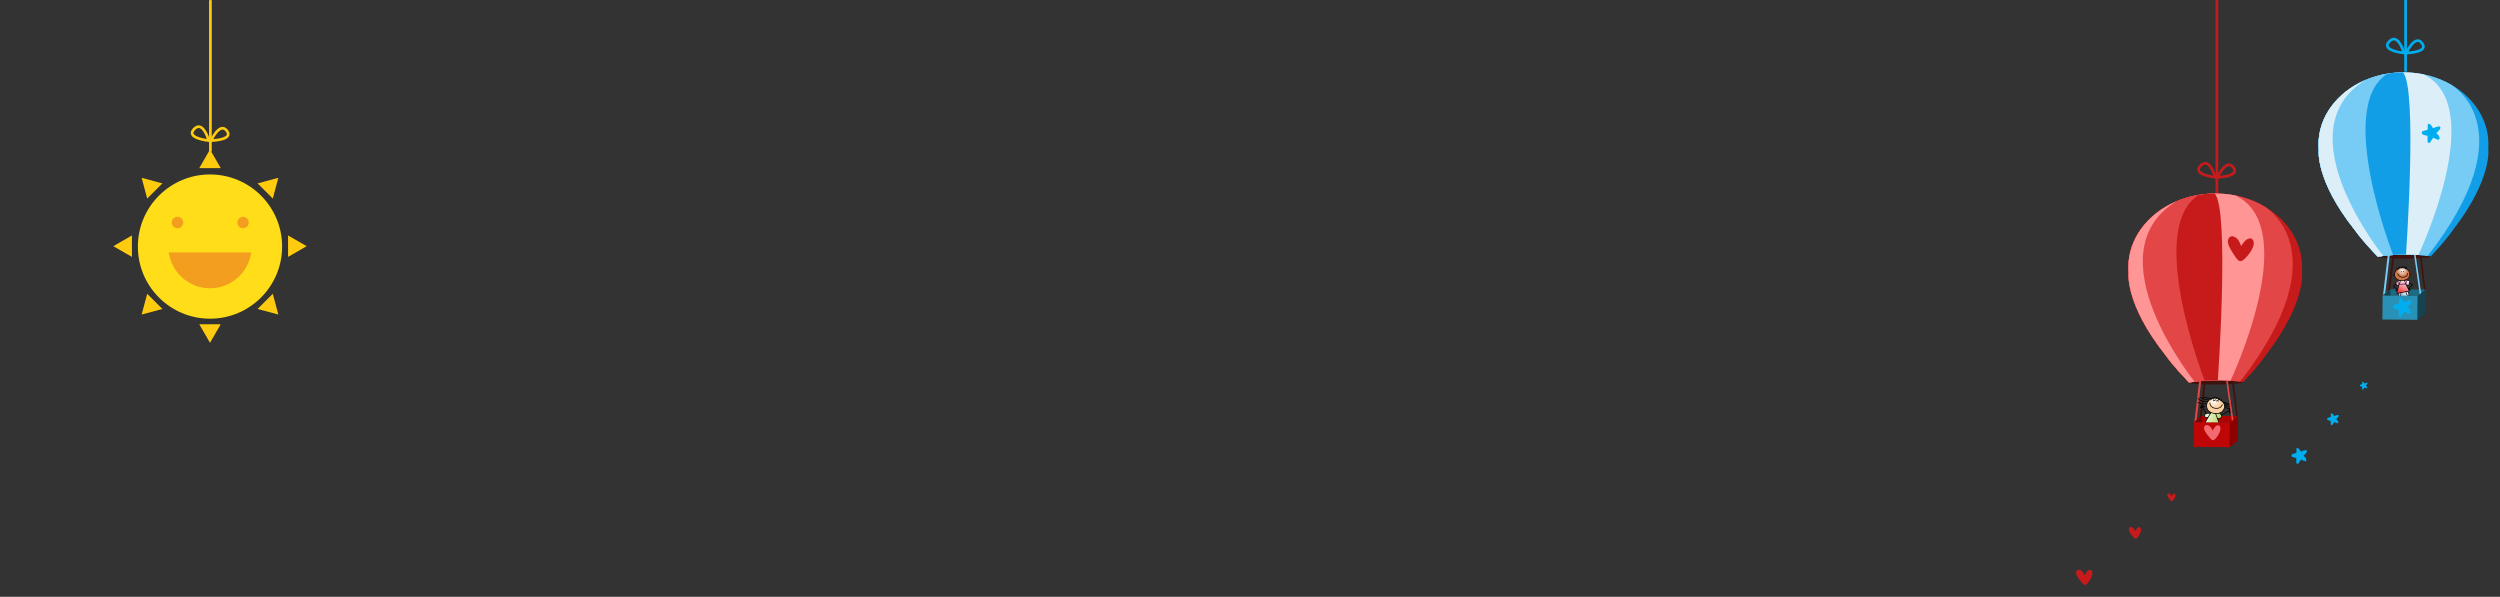 <?xml version="1.0" encoding="UTF-8" standalone="no"?>
<!DOCTYPE svg PUBLIC "-//W3C//DTD SVG 1.1//EN" "http://www.w3.org/Graphics/SVG/1.1/DTD/svg11.dtd">
<svg width="100%" height="100%" viewBox="0 0 1550 370" version="1.1" xmlns="http://www.w3.org/2000/svg" xmlns:xlink="http://www.w3.org/1999/xlink" xml:space="preserve" xmlns:serif="http://www.serif.com/" style="fill-rule:evenodd;clip-rule:evenodd;stroke-linecap:round;stroke-linejoin:round;stroke-miterlimit:10;">
    <rect x="0" y="0" width="1550" height="370" fill="#333333" stroke="none"/>
    <rect id="Artboard1" x="0" y="0" width="1550" height="370" style="fill:none;"/>
    <clipPath id="_clip1">
        <rect id="Artboard11" serif:id="Artboard1" x="0" y="0" width="1550" height="370"/>
    </clipPath>
    <g clip-path="url(#_clip1)">
        <g transform="matrix(1,0,0,1,70.266,-0.302)">
            <g transform="matrix(1,0,0,1,0,93.351)">
                <clipPath id="_clip2">
                    <path d="M104.643,59.824C104.643,84.519 84.625,104.538 59.93,104.538C35.236,104.538 15.216,84.519 15.216,59.824C15.216,35.13 35.236,15.111 59.93,15.111C84.625,15.111 104.643,35.13 104.643,59.824Z"/>
                </clipPath>
                <g clip-path="url(#_clip2)">
                    <rect x="10.216" y="10.111" width="99.427" height="99.427" style="fill:rgb(255,221,24);"/>
                </g>
            </g>
            <g transform="matrix(1,0,0,1,0,63.495)">
                <clipPath id="_clip3">
                    <path d="M43.335,74.752C43.335,76.711 41.747,78.299 39.789,78.299C37.83,78.299 36.242,76.711 36.242,74.752C36.242,72.794 37.83,71.206 39.789,71.206C41.747,71.206 43.335,72.794 43.335,74.752Z"/>
                </clipPath>
                <g clip-path="url(#_clip3)">
                    <rect x="31.242" y="66.206" width="17.093" height="17.093" style="fill:rgb(243,158,30);"/>
                </g>
            </g>
            <g transform="matrix(1,0,0,1,0,63.495)">
                <clipPath id="_clip4">
                    <path d="M83.96,74.752C83.96,76.711 82.371,78.299 80.413,78.299C78.455,78.299 76.867,76.711 76.867,74.752C76.867,72.794 78.455,71.206 80.413,71.206C82.371,71.206 83.96,72.794 83.96,74.752Z"/>
                </clipPath>
                <g clip-path="url(#_clip4)">
                    <rect x="71.867" y="66.206" width="17.093" height="17.093" style="fill:rgb(243,158,30);"/>
                </g>
            </g>
            <g transform="matrix(1,0,0,1,0,122.808)">
                <clipPath id="_clip5">
                    <path d="M34.365,33.978C36.126,46.539 46.884,56.214 59.93,56.214C72.976,56.214 83.735,46.539 85.496,33.978L34.365,33.978Z"/>
                </clipPath>
                <g clip-path="url(#_clip5)">
                    <rect x="29.365" y="28.978" width="61.13" height="32.236" style="fill:rgb(243,158,30);"/>
                </g>
            </g>
            <g transform="matrix(1,0,0,1,0,-15.47)">
                <clipPath id="_clip6">
                    <path d="M53.274,120L59.93,108.47L66.587,120L53.274,120Z"/>
                </clipPath>
                <g clip-path="url(#_clip6)">
                    <rect x="48.274" y="103.47" width="23.313" height="21.53" style="fill:rgb(255,203,14);"/>
                </g>
            </g>
            <g transform="matrix(1,0,0,1,0,201.191)">
                <clipPath id="_clip7">
                    <path d="M53.274,0.14L59.93,11.669L66.587,0.14L53.274,0.14Z"/>
                </clipPath>
                <g clip-path="url(#_clip7)">
                    <rect x="48.274" y="-4.86" width="23.313" height="21.53" style="fill:rgb(255,203,14);"/>
                </g>
            </g>
            <g transform="matrix(1,0,0,1,0,20.965)">
                <clipPath id="_clip8">
                    <path d="M89.447,93.034L102.307,89.588L98.861,102.447L89.447,93.034Z"/>
                </clipPath>
                <g clip-path="url(#_clip8)">
                    <rect x="84.447" y="84.588" width="22.859" height="22.859" style="fill:rgb(255,203,14);"/>
                </g>
            </g>
            <g transform="matrix(1,0,0,1,0,164.754)">
                <clipPath id="_clip9">
                    <path d="M20.999,17.693L17.553,30.553L30.412,27.107L20.999,17.693Z"/>
                </clipPath>
                <g clip-path="url(#_clip9)">
                    <rect x="12.553" y="12.693" width="22.859" height="22.859" style="fill:rgb(255,203,14);"/>
                </g>
            </g>
            <g transform="matrix(1,0,0,1,0,92.86)">
                <clipPath id="_clip10">
                    <path d="M108.331,53.413L119.86,60.07L108.331,66.726L108.331,53.413Z"/>
                </clipPath>
                <g clip-path="url(#_clip10)">
                    <rect x="103.331" y="48.413" width="21.53" height="23.313" style="fill:rgb(255,203,14);"/>
                </g>
            </g>
            <g transform="matrix(1,0,0,1,0,92.86)">
                <clipPath id="_clip11">
                    <path d="M11.53,53.413L0,60.07L11.53,66.726L11.53,53.413Z"/>
                </clipPath>
                <g clip-path="url(#_clip11)">
                    <rect x="-5" y="48.413" width="21.53" height="23.313" style="fill:rgb(255,203,14);"/>
                </g>
            </g>
            <g transform="matrix(1,0,0,1,0,164.754)">
                <clipPath id="_clip12">
                    <path d="M98.861,17.693L102.307,30.553L89.448,27.107L98.861,17.693Z"/>
                </clipPath>
                <g clip-path="url(#_clip12)">
                    <rect x="84.448" y="12.693" width="22.859" height="22.859" style="fill:rgb(255,203,14);"/>
                </g>
            </g>
            <g transform="matrix(1,0,0,1,0,20.965)">
                <clipPath id="_clip13">
                    <path d="M30.413,93.034L17.553,89.588L20.999,102.447L30.413,93.034Z"/>
                </clipPath>
                <g clip-path="url(#_clip13)">
                    <rect x="12.553" y="84.588" width="22.859" height="22.859" style="fill:rgb(255,203,14);"/>
                </g>
            </g>
            <g transform="matrix(1,0,0,1,0,-118.396)">
                <clipPath id="_clip14">
                    <path d="M61.02,212.453L61.02,118.942C61.02,118.808 60.648,118.698 60.19,118.698C59.73,118.698 59.358,118.808 59.358,118.942L59.358,212.453C59.358,212.589 59.73,212.698 60.19,212.698C60.648,212.698 61.02,212.589 61.02,212.453Z"/>
                </clipPath>
                <g clip-path="url(#_clip14)">
                    <rect x="54.358" y="113.698" width="11.662" height="104" style="fill:rgb(255,203,14);"/>
                </g>
            </g>
            <g transform="matrix(1,0,0,1,0,-45.726)">
                <clipPath id="_clip15">
                    <path d="M60.602,133.18L61.358,133.524C61.358,133.524 61.406,133.418 61.506,133.216C61.85,132.512 62.786,130.716 63.986,129.142C64.586,128.356 65.252,127.628 65.912,127.124C66.576,126.614 67.206,126.352 67.738,126.356C68.328,126.366 68.956,126.622 69.736,127.65C70.238,128.326 70.388,128.828 70.386,129.172C70.382,129.454 70.302,129.674 70.106,129.932C69.77,130.376 69.008,130.84 68.034,131.186C66.576,131.714 64.692,132.016 63.194,132.172C62.444,132.25 61.788,132.296 61.322,132.32C60.856,132.344 60.588,132.348 60.588,132.348L60.602,133.18L61.358,133.524L60.602,133.18L60.616,134.01C60.642,134.008 63.326,133.966 66.07,133.426C67.446,133.154 68.836,132.764 69.964,132.138C70.526,131.824 71.03,131.446 71.416,130.954C71.802,130.468 72.052,129.846 72.048,129.172C72.046,128.346 71.704,127.514 71.07,126.66C70.124,125.362 68.944,124.686 67.738,124.694C66.526,124.702 65.47,125.308 64.55,126.09C63.17,127.274 62.024,128.944 61.188,130.33C60.358,131.714 59.854,132.814 59.846,132.834L59.298,134.032L60.616,134.01L60.602,133.18Z"/>
                </clipPath>
                <g clip-path="url(#_clip15)">
                    <rect x="54.298" y="119.694" width="22.75" height="19.338" style="fill:rgb(255,203,14);"/>
                </g>
            </g>
            <g transform="matrix(1,0,0,1,0,-46.602)">
                <clipPath id="_clip16">
                    <path d="M59.156,134.056L59.958,133.836C59.948,133.806 59.35,131.616 58.232,129.372C57.67,128.25 56.982,127.112 56.126,126.208C55.278,125.314 54.206,124.606 52.91,124.602C51.638,124.602 50.374,125.304 49.172,126.694C48.414,127.564 48,128.448 48,129.34C47.996,130 48.24,130.61 48.606,131.1C49.252,131.964 50.23,132.552 51.316,133.036C54.57,134.458 59.034,134.872 59.076,134.882L60.278,135L59.958,133.836L59.156,134.056L59.238,133.228C59.236,133.228 59.088,133.214 58.814,133.18C57.856,133.062 55.418,132.708 53.29,132.008C52.226,131.66 51.244,131.22 50.59,130.734C49.924,130.234 49.66,129.784 49.662,129.34C49.66,128.988 49.828,128.476 50.428,127.784C51.464,126.596 52.282,126.264 52.91,126.264C53.554,126.258 54.234,126.63 54.92,127.352C55.944,128.422 56.838,130.174 57.434,131.642C57.734,132.376 57.966,133.04 58.122,133.518C58.2,133.756 58.26,133.948 58.298,134.08L58.354,134.276L59.156,134.056L59.238,133.228L59.156,134.056Z"/>
                </clipPath>
                <g clip-path="url(#_clip16)">
                    <rect x="43" y="119.602" width="22.278" height="20.398" style="fill:rgb(255,203,14);"/>
                </g>
            </g>
        </g>
        <g transform="matrix(1,0,0,1,11.188,-6.551)">
            <g transform="matrix(1,0,0,1,1252.09,-315.705)">
                <clipPath id="_clip17">
                    <path d="M229.02,366.575L229.02,319.82C229.02,319.753 228.648,319.698 228.19,319.698C227.73,319.698 227.358,319.753 227.358,319.82L227.358,366.575C227.358,366.643 227.73,366.698 228.19,366.698C228.648,366.698 229.02,366.643 229.02,366.575Z"/>
                </clipPath>
                <g clip-path="url(#_clip17)">
                    <rect x="222.358" y="314.698" width="11.662" height="57" style="fill:rgb(0,174,239);"/>
                </g>
            </g>
            <g transform="matrix(1,0,0,1,1252.09,-299.527)">
                <clipPath id="_clip18">
                    <path d="M228.602,338.926L229.358,339.27C229.358,339.27 229.406,339.164 229.506,338.962C229.85,338.258 230.786,336.462 231.986,334.888C232.586,334.102 233.252,333.374 233.912,332.87C234.576,332.36 235.206,332.098 235.738,332.102C236.328,332.112 236.956,332.368 237.736,333.396C238.238,334.072 238.388,334.574 238.386,334.918C238.382,335.2 238.302,335.42 238.106,335.678C237.77,336.122 237.008,336.586 236.034,336.932C234.576,337.46 232.692,337.762 231.194,337.918C230.444,337.996 229.788,338.042 229.322,338.066C228.856,338.09 228.588,338.094 228.588,338.094L228.602,338.926L229.358,339.27L228.602,338.926L228.616,339.756C228.642,339.754 231.326,339.712 234.07,339.172C235.446,338.9 236.836,338.51 237.964,337.884C238.526,337.57 239.03,337.192 239.416,336.7C239.802,336.214 240.052,335.592 240.048,334.918C240.046,334.092 239.704,333.26 239.07,332.406C238.124,331.108 236.944,330.432 235.738,330.44C234.526,330.448 233.47,331.054 232.55,331.836C231.17,333.02 230.024,334.69 229.188,336.076C228.358,337.46 227.854,338.56 227.846,338.58L227.298,339.778L228.616,339.756L228.602,338.926Z"/>
                </clipPath>
                <g clip-path="url(#_clip18)">
                    <rect x="222.298" y="325.44" width="22.75" height="19.338" style="fill:rgb(0,174,239);"/>
                </g>
            </g>
            <g transform="matrix(1,0,0,1,1252.09,-300.403)">
                <clipPath id="_clip19">
                    <path d="M227.156,339.802L227.958,339.582C227.948,339.552 227.35,337.362 226.232,335.118C225.67,333.996 224.982,332.858 224.126,331.954C223.278,331.06 222.206,330.352 220.91,330.348C219.638,330.348 218.374,331.05 217.172,332.44C216.414,333.31 216,334.194 216,335.086C215.996,335.746 216.24,336.356 216.606,336.846C217.252,337.71 218.23,338.298 219.316,338.782C222.57,340.204 227.034,340.618 227.076,340.628L228.278,340.746L227.958,339.582L227.156,339.802L227.238,338.974C227.236,338.974 227.088,338.96 226.814,338.926C225.856,338.808 223.418,338.454 221.29,337.754C220.226,337.406 219.244,336.966 218.59,336.48C217.924,335.98 217.66,335.53 217.662,335.086C217.66,334.734 217.828,334.222 218.428,333.53C219.464,332.342 220.282,332.01 220.91,332.01C221.554,332.004 222.234,332.376 222.92,333.098C223.944,334.168 224.838,335.92 225.434,337.388C225.734,338.122 225.966,338.786 226.122,339.264C226.2,339.502 226.26,339.694 226.298,339.826L226.354,340.022L227.156,339.802L227.238,338.974L227.156,339.802Z"/>
                </clipPath>
                <g clip-path="url(#_clip19)">
                    <rect x="211" y="325.348" width="22.278" height="20.398" style="fill:rgb(0,174,239);"/>
                </g>
            </g>
            <g transform="matrix(1,0,0,1,1252.09,-241.705)">
                <clipPath id="_clip20">
                    <path d="M112.02,369.367L112.02,243.028C112.02,242.846 111.648,242.698 111.19,242.698C110.73,242.698 110.358,242.846 110.358,243.028L110.358,369.367C110.358,369.55 110.73,369.698 111.19,369.698C111.648,369.698 112.02,369.55 112.02,369.367Z"/>
                </clipPath>
                <g clip-path="url(#_clip20)">
                    <rect x="105.358" y="237.698" width="11.662" height="137" style="fill:rgb(199,27,27);"/>
                </g>
            </g>
            <g transform="matrix(1,0,0,1,1252.09,-145.527)">
                <clipPath id="_clip21">
                    <path d="M111.602,261.926L112.358,262.27C112.358,262.27 112.406,262.164 112.506,261.962C112.85,261.258 113.786,259.462 114.986,257.888C115.586,257.102 116.252,256.374 116.912,255.87C117.576,255.36 118.206,255.098 118.738,255.102C119.328,255.112 119.956,255.368 120.736,256.396C121.238,257.072 121.388,257.574 121.386,257.918C121.382,258.2 121.302,258.42 121.106,258.678C120.77,259.122 120.008,259.586 119.034,259.932C117.576,260.46 115.692,260.762 114.194,260.918C113.444,260.996 112.788,261.042 112.322,261.066C111.856,261.09 111.588,261.094 111.588,261.094L111.602,261.926L112.358,262.27L111.602,261.926L111.616,262.756C111.642,262.754 114.326,262.712 117.07,262.172C118.446,261.9 119.836,261.51 120.964,260.884C121.526,260.57 122.03,260.192 122.416,259.7C122.802,259.214 123.052,258.592 123.048,257.918C123.046,257.092 122.704,256.26 122.07,255.406C121.124,254.108 119.944,253.432 118.738,253.44C117.526,253.448 116.47,254.054 115.55,254.836C114.17,256.02 113.024,257.69 112.188,259.076C111.358,260.46 110.854,261.56 110.846,261.58L110.298,262.778L111.616,262.756L111.602,261.926Z"/>
                </clipPath>
                <g clip-path="url(#_clip21)">
                    <rect x="105.298" y="248.44" width="22.75" height="19.338" style="fill:rgb(199,27,27);"/>
                </g>
            </g>
            <g transform="matrix(1,0,0,1,1252.09,-146.403)">
                <clipPath id="_clip22">
                    <path d="M110.156,262.802L110.958,262.582C110.948,262.552 110.35,260.362 109.232,258.118C108.67,256.996 107.982,255.858 107.126,254.954C106.278,254.06 105.206,253.352 103.91,253.348C102.638,253.348 101.374,254.05 100.172,255.44C99.414,256.31 99,257.194 99,258.086C98.996,258.746 99.24,259.356 99.606,259.846C100.252,260.71 101.23,261.298 102.316,261.782C105.57,263.204 110.034,263.618 110.076,263.628L111.278,263.746L110.958,262.582L110.156,262.802L110.238,261.974C110.236,261.974 110.088,261.96 109.814,261.926C108.856,261.808 106.418,261.454 104.29,260.754C103.226,260.406 102.244,259.966 101.59,259.48C100.924,258.98 100.66,258.53 100.662,258.086C100.66,257.734 100.828,257.222 101.428,256.53C102.464,255.342 103.282,255.01 103.91,255.01C104.554,255.004 105.234,255.376 105.92,256.098C106.944,257.168 107.838,258.92 108.434,260.388C108.734,261.122 108.966,261.786 109.122,262.264C109.2,262.502 109.26,262.694 109.298,262.826L109.354,263.022L110.156,262.802L110.238,261.974L110.156,262.802Z"/>
                </clipPath>
                <g clip-path="url(#_clip22)">
                    <rect x="94" y="248.348" width="22.278" height="20.398" style="fill:rgb(199,27,27);"/>
                </g>
            </g>
            <g transform="matrix(0.995,-0.105,-0.105,-0.995,1265.17,382.797)">
                <clipPath id="_clip23">
                    <path d="M121.959,104.545L121.263,132.987L122.503,133.039L122.798,105.187L121.959,104.545Z"/>
                </clipPath>
                <g clip-path="url(#_clip23)">
                    <rect x="116.262" y="99.545" width="11.535" height="38.494" style="fill:rgb(62,19,15);"/>
                </g>
            </g>
            <g transform="matrix(0.995,-0.105,-0.105,-0.995,1265.09,380.776)">
                <clipPath id="_clip24">
                    <path d="M100.087,104.572L98.875,104.847L105.342,133.446L106.554,133.172L100.087,104.572Z"/>
                </clipPath>
                <g clip-path="url(#_clip24)">
                    <rect x="93.875" y="99.572" width="17.679" height="38.874" style="fill:rgb(62,19,15);"/>
                </g>
            </g>
            <g transform="matrix(0.995,-0.105,-0.105,-0.995,1266.08,381.552)">
                <clipPath id="_clip25">
                    <path d="M127.348,125.341C127.274,124.582 119.723,124.703 110.483,125.61C101.243,126.517 93.812,127.869 93.887,128.628L98.525,131.232C98.525,131.232 104.152,131.366 104.367,131.402C104.582,131.438 114.495,130.922 115.425,130.716C116.355,130.511 122.042,129.093 122.398,128.945C122.754,128.795 124.847,127.445 124.847,127.445L127.348,125.341L127.348,125.341Z"/>
                </clipPath>
                <g clip-path="url(#_clip25)">
                    <rect x="88.886" y="119.842" width="43.462" height="16.562" style="fill:rgb(62,19,15);"/>
                </g>
            </g>
            <g transform="matrix(0.995,-0.105,-0.105,-0.995,1272.03,381.325)">
                <clipPath id="_clip26">
                    <path d="M164.8,189.962L164.743,189.968C164.927,190.998 165.075,192.04 165.179,193.095C167.637,218.218 145.643,240.937 116.053,243.844C107.479,244.686 99.208,243.772 91.726,241.438C73.384,235.717 59.774,221.462 58.027,203.621C57.924,202.565 57.868,201.514 57.849,200.468L57.846,200.469C57.846,200.469 53.491,181.791 75.02,147.79C80.105,139.019 84.292,133.983 87.952,129.034C89.105,129.094 90.274,129.135 91.458,129.157C95.729,129.236 100.195,129.063 104.779,128.613C110.65,128.036 116.245,127.05 121.413,125.741C125.965,129.885 131.05,134.011 137.742,141.629C165.452,170.796 164.8,189.964 164.8,189.964L164.8,189.962Z"/>
                </clipPath>
                <g clip-path="url(#_clip26)">
                    <rect x="52.485" y="120.74" width="117.882" height="128.411" style="fill:rgb(199,27,27);"/>
                </g>
            </g>
            <g transform="matrix(0.995,-0.105,-0.105,-0.995,1272.01,381.037)">
                <clipPath id="_clip27">
                    <path d="M145.142,232.914C145.142,232.914 191.588,201.024 119.446,125.926L119.476,125.919C114.854,126.996 109.918,127.817 104.769,128.323C100.186,128.773 95.72,128.945 91.448,128.866C90.264,128.845 89.095,128.804 87.943,128.743C84.282,133.693 80.096,138.728 75.011,147.499C53.481,181.502 57.836,200.178 57.836,200.178L57.84,200.178C57.858,201.224 57.915,202.275 58.018,203.33C59.764,221.173 73.375,235.427 91.716,241.148C99.2,243.482 107.471,244.396 116.043,243.554C127.587,242.42 137.975,238.27 146.206,232.139L145.142,232.914Z"/>
                </clipPath>
                <g clip-path="url(#_clip27)">
                    <rect x="52.475" y="120.919" width="112.382" height="127.943" style="fill:rgb(227,70,70);"/>
                </g>
            </g>
            <g transform="matrix(0.995,-0.105,-0.105,-0.995,1271.93,380.161)">
                <clipPath id="_clip28">
                    <path d="M113.596,126.232C113.596,126.232 168.153,215.469 128.851,240.064C124.789,241.346 120.495,242.236 116.028,242.675C107.454,243.517 99.183,242.603 91.701,240.269C73.359,234.547 59.749,220.293 58.002,202.451C57.899,201.396 57.843,200.345 57.824,199.299L57.821,199.299C57.821,199.299 53.466,180.622 74.995,146.62C80.08,137.849 84.267,132.813 87.927,127.864C89.079,127.925 90.248,127.966 91.433,127.987C95.704,128.066 100.17,127.894 104.753,127.443C107.789,127.145 110.75,126.737 113.617,126.232L113.596,126.232Z"/>
                </clipPath>
                <g clip-path="url(#_clip28)">
                    <rect x="52.459" y="121.232" width="95.625" height="126.75" style="fill:rgb(255,149,149);"/>
                </g>
            </g>
            <g transform="matrix(0.995,-0.105,-0.105,-0.995,1271.78,378.865)">
                <clipPath id="_clip29">
                    <path d="M105.861,126.023C105.861,126.023 124.321,230.539 116.057,241.344L116.038,241.37C107.464,242.212 99.194,241.298 91.711,238.964C73.369,233.242 59.759,218.988 58.012,201.146C57.909,200.091 57.853,199.04 57.834,197.994L57.831,197.994C57.831,197.994 53.476,179.317 75.005,145.315C80.09,136.544 84.277,131.509 87.937,126.56C89.09,126.62 90.259,126.661 91.443,126.683C95.714,126.761 100.18,126.589 104.764,126.139C105.13,126.103 105.496,126.065 105.86,126.026L105.861,126.023Z"/>
                </clipPath>
                <g clip-path="url(#_clip29)">
                    <rect x="52.47" y="121.023" width="70.717" height="125.655" style="fill:rgb(199,27,27);"/>
                </g>
            </g>
            <g transform="matrix(0.995,-0.105,-0.105,-0.995,1271.71,378.246)">
                <clipPath id="_clip30">
                    <path d="M106.162,240.95C101.13,240.657 96.28,239.762 91.722,238.341C73.38,232.619 59.77,218.365 58.023,200.523C57.92,199.468 57.864,198.417 57.845,197.371L57.842,197.371C57.842,197.371 53.487,178.694 75.016,144.692C80.101,135.921 84.287,130.885 87.948,125.936C89.1,125.997 90.269,126.038 91.454,126.059C93.509,126.097 95.61,126.077 97.746,125.995C97.746,125.995 70.904,223.851 106.292,240.958L106.162,240.95Z"/>
                </clipPath>
                <g clip-path="url(#_clip30)">
                    <rect x="52.48" y="120.936" width="58.812" height="125.022" style="fill:rgb(227,70,70);"/>
                </g>
            </g>
            <g transform="matrix(0.995,-0.105,-0.105,-0.995,1271.46,377.514)">
                <clipPath id="_clip31">
                    <path d="M91.649,125.301C91.649,125.301 36.425,210.516 91.897,237.586C73.555,231.865 59.945,217.61 58.199,199.769C58.095,198.713 58.039,197.662 58.021,196.616L58.017,196.617C58.017,196.617 53.662,177.939 75.191,143.938C80.277,135.167 84.463,130.131 88.124,125.182C89.276,125.242 90.445,125.283 91.629,125.305L91.649,125.301Z"/>
                </clipPath>
                <g clip-path="url(#_clip31)">
                    <rect x="52.656" y="120.182" width="44.241" height="122.404" style="fill:rgb(255,149,149);"/>
                </g>
            </g>
            <g transform="matrix(0.995,-0.105,-0.105,-0.995,1264.74,380.451)">
                <clipPath id="_clip32">
                    <path d="M103.149,129.435L101.938,129.71L95.733,102.222L96.945,101.948L103.149,129.435Z"/>
                </clipPath>
                <g clip-path="url(#_clip32)">
                    <rect x="90.733" y="96.948" width="17.417" height="37.762" style="fill:rgb(231,70,70);"/>
                </g>
            </g>
            <g transform="matrix(0.995,-0.105,-0.105,-0.995,1262.83,382.878)">
                <clipPath id="_clip33">
                    <path d="M125.284,105.69L119.728,102.309L117.983,87.112L123.54,90.492L125.284,105.69Z"/>
                </clipPath>
                <g clip-path="url(#_clip33)">
                    <rect x="112.983" y="82.112" width="17.301" height="28.578" style="fill:rgb(141,0,0);"/>
                </g>
            </g>
            <g transform="matrix(0.995,-0.105,-0.105,-0.995,1263.58,381.685)">
                <clipPath id="_clip34">
                    <path d="M119.007,101.184L96.852,103.735L102.258,107.134L124.413,104.582L119.007,101.184Z"/>
                </clipPath>
                <g clip-path="url(#_clip34)">
                    <rect x="91.852" y="96.184" width="37.562" height="15.95" style="fill:rgb(175,2,2);"/>
                </g>
            </g>
            <g transform="matrix(0.995,-0.105,-0.105,-0.995,1357.46,278.488)">
                <path d="M0.244,3.696L0,0L5.62,2.007L5.815,0.318" style="fill:none;fill-rule:nonzero;stroke:black;stroke-width:0.45px;"/>
            </g>
            <g transform="matrix(0.995,-0.105,-0.105,-0.995,1361.85,279.09)">
                <path d="M0,3.983L0.171,0.164L5.742,2.343L5.742,0" style="fill:none;fill-rule:nonzero;stroke:black;stroke-width:0.45px;"/>
            </g>
            <g transform="matrix(1,0,0,1,1252.09,0.691)">
                <clipPath id="_clip35">
                    <path d="M108.067,274.856L107.215,272.361L106.779,274.523L103.774,274.445L104.468,270.533L110.671,271.111L110.898,274.435L108.067,274.856Z"/>
                </clipPath>
                <g clip-path="url(#_clip35)">
                    <g>
                        <g>
                            <g>
                                <clipPath id="_clip36">
                                    <path d="M108.067,274.856L107.215,272.361L106.779,274.523L103.774,274.445L104.468,270.533L110.671,271.111L110.898,274.435L108.067,274.856Z"/>
                                </clipPath>
                                <g clip-path="url(#_clip36)">
                                    <g>
                                        <clipPath id="_clip37">
                                            <rect x="103" y="270" width="8" height="5" clip-rule="nonzero"/>
                                        </clipPath>
                                        <g clip-path="url(#_clip37)">
                                            <g transform="matrix(0.995,-0.105,-0.105,-0.995,103.839,275.066)">
                                                <rect x="-0.828" y="-0.683" width="8.479" height="5.809" style="fill:url(#_Linear38);"/>
                                            </g>
                                            <g transform="matrix(0.995,-0.105,-0.105,-0.995,103.839,275.066)">
                                                <rect x="-0.828" y="-0.683" width="8.479" height="5.809" style="fill:url(#_Linear39);"/>
                                            </g>
                                        </g>
                                    </g>
                                </g>
                            </g>
                        </g>
                    </g>
                </g>
            </g>
            <g transform="matrix(0.995,-0.105,-0.105,-0.995,1355.95,275.989)">
                <path d="M4.227,0L3.641,2.57L2.981,0.465L0,0.857L1.1,4.676L7.208,3.452L7.086,0.122L4.227,0Z" style="fill:none;fill-rule:nonzero;stroke:black;stroke-width:0.45px;"/>
            </g>
            <g transform="matrix(1,0,0,1,1252.09,0.691)">
                <clipPath id="_clip40">
                    <path d="M103.841,262.697C103.246,264.248 103.848,264.915 105.648,264.698L102.401,270.504L113.508,271.453C113.55,271.36 113.545,271.382 113.563,271.275L111.56,265.308C113.173,265.387 114.056,264.983 114.208,264.094C114.26,263.445 113.73,262.688 112.619,261.824C110.668,262.132 108.983,261.923 107.565,261.198L107.097,262.355C106.031,261.81 104.946,261.924 103.841,262.697Z"/>
                </clipPath>
                <g clip-path="url(#_clip40)">
                    <g>
                        <g>
                            <g>
                                <clipPath id="_clip41">
                                    <path d="M103.841,262.697C103.246,264.248 103.848,264.915 105.648,264.698L102.401,270.504L113.508,271.453C113.55,271.36 113.545,271.382 113.563,271.275L111.56,265.308C113.173,265.387 114.056,264.983 114.208,264.094C114.26,263.445 113.73,262.688 112.619,261.824C110.668,262.132 108.983,261.923 107.565,261.198L107.097,262.355C106.031,261.81 104.946,261.924 103.841,262.697Z"/>
                                </clipPath>
                                <g clip-path="url(#_clip41)">
                                    <g>
                                        <clipPath id="_clip42">
                                            <rect x="102" y="261" width="13" height="11" clip-rule="nonzero"/>
                                        </clipPath>
                                        <g clip-path="url(#_clip42)">
                                            <g transform="matrix(0.995,-0.105,-0.105,-0.995,102.613,272.519)">
                                                <rect x="-0.556" y="-0.779" width="14.079" height="12.299" style="fill:url(#_Linear43);"/>
                                            </g>
                                            <g transform="matrix(0.995,-0.105,-0.105,-0.995,102.613,272.519)">
                                                <rect x="-0.556" y="-0.779" width="14.079" height="12.299" style="fill:url(#_Linear44);"/>
                                            </g>
                                        </g>
                                    </g>
                                </g>
                            </g>
                        </g>
                    </g>
                </g>
            </g>
            <g transform="matrix(0.995,-0.105,-0.105,-0.995,1354.71,273.289)">
                <path d="M2.248,9.718C1.493,8.238 2.023,7.512 3.836,7.54L0,2.105L10.946,0C10.998,0.088 10.991,0.067 11.02,0.171L9.651,6.316C11.248,6.067 12.168,6.378 12.412,7.246C12.532,7.886 12.084,8.694 11.068,9.669C9.096,9.567 7.443,9.951 6.108,10.82L5.522,9.718C4.519,10.372 3.427,10.372 2.248,9.718Z" style="fill:none;fill-rule:nonzero;stroke:black;stroke-width:0.45px;"/>
            </g>
            <g transform="matrix(0.995,-0.105,-0.105,-0.995,1264.63,381.055)">
                <clipPath id="_clip45">
                    <path d="M105.96,114.453C105.96,114.182 105.596,113.962 105.147,113.962C104.699,113.962 104.335,114.182 104.335,114.453C104.335,114.724 104.699,114.944 105.147,114.944C105.596,114.945 105.96,114.724 105.96,114.453Z"/>
                </clipPath>
                <g clip-path="url(#_clip45)">
                    <rect x="99.335" y="108.962" width="11.625" height="10.983" style="fill:rgb(253,209,161);"/>
                </g>
            </g>
            <g transform="matrix(0.105,0.995,-0.995,0.105,1357.64,255.379)">
                <ellipse cx="0.812" cy="0.491" rx="0.491" ry="0.812" style="fill:none;stroke:black;stroke-width:0.45px;"/>
            </g>
            <g transform="matrix(0.995,-0.105,-0.105,-0.995,1264.39,382.207)">
                <clipPath id="_clip46">
                    <path d="M116.499,111.671C116.499,111.394 116.28,111.169 116.01,111.169C115.74,111.169 115.521,111.394 115.522,111.671C115.521,111.948 115.74,112.172 116.01,112.172C116.28,112.173 116.499,111.948 116.499,111.671Z"/>
                </clipPath>
                <g clip-path="url(#_clip46)">
                    <rect x="110.522" y="106.169" width="10.977" height="11.004" style="fill:rgb(253,209,161);"/>
                </g>
            </g>
            <g transform="matrix(0.105,0.995,-0.995,0.105,1368.54,258.482)">
                <ellipse cx="0.489" cy="0.502" rx="0.502" ry="0.489" style="fill:none;stroke:black;stroke-width:0.45px;"/>
            </g>
            <g transform="matrix(1,0,0,1,1252.09,0.691)">
                <clipPath id="_clip47">
                    <path d="M115.355,255.604C115.85,256.542 116.026,257.59 115.882,258.749C114.93,261.453 112.815,262.603 109.538,262.197C105.935,261.54 104.405,259.526 104.947,256.157C106.037,253.578 107.82,252.381 110.294,252.567C112.245,252.983 113.932,253.995 115.355,255.604Z"/>
                </clipPath>
                <g clip-path="url(#_clip47)">
                    <g transform="matrix(0.999,2.35922e-15,0.01,-0.952,104.792,262.437)">
                        <clipPath id="_clip48">
                            <path d="M10.497,7.175C11.002,6.191 11.189,5.09 11.058,3.873C10.133,1.033 8.029,-0.174 4.746,0.252C1.134,0.942 -0.418,3.056 0.089,6.595C1.152,9.303 2.923,10.56 5.401,10.364C7.357,9.928 9.056,8.864 10.497,7.175Z"/>
                        </clipPath>
                        <g clip-path="url(#_clip48)">
                            <path d="M-0.786,-0.591L12.221,-0.591L12.104,10.96L-0.903,10.96L-0.786,-0.591Z" style="fill:url(#_Radial49);fill-rule:nonzero;"/>
                        </g>
                    </g>
                </g>
            </g>
            <g transform="matrix(0.995,-0.105,-0.105,-0.995,1357.48,263.73)">
                <path d="M10.679,6.353C11.074,5.369 11.139,4.308 10.875,3.17C9.645,0.58 7.422,-0.342 4.204,0.404C0.69,1.435 -0.621,3.597 0.271,6.891C1.624,9.342 3.522,10.346 5.964,9.902C7.86,9.285 9.432,8.102 10.679,6.353Z" style="fill:none;fill-rule:nonzero;stroke:black;stroke-width:0.45px;"/>
            </g>
            <g transform="matrix(0.863,-0.506,0.506,0.863,1365.59,262.471)">
                <path d="M-0.333,1.542L7.139,1.542" style="fill:none;fill-rule:nonzero;stroke:black;stroke-width:0.45px;"/>
            </g>
            <g transform="matrix(0.097,0.995,-0.995,0.097,1372.85,260.794)">
                <path d="M-1.354,1.714L2.073,1.714" style="fill:none;fill-rule:nonzero;stroke:black;stroke-width:0.45px;"/>
            </g>
            <g transform="matrix(0.995,-0.105,-0.105,-0.995,1371.32,262.583)">
                <path d="M1.453,0.71L0,1.593L0.657,0" style="fill:none;fill-rule:nonzero;stroke:black;stroke-width:0.45px;"/>
            </g>
            <g transform="matrix(-0.472,-0.882,0.882,-0.472,1353.4,262.636)">
                <path d="M-1.835,2.729L4.059,2.729" style="fill:none;fill-rule:nonzero;stroke:black;stroke-width:0.45px;"/>
            </g>
            <g transform="matrix(0.995,-0.105,-0.105,-0.995,1353.04,259.272)">
                <path d="M3.03,0.696L1.574,0L0,1.014" style="fill:none;fill-rule:nonzero;stroke:black;stroke-width:0.45px;"/>
            </g>
            <g transform="matrix(0.995,-0.105,-0.105,-0.995,1352.93,259.372)">
                <path d="M0,0L1.699,0.099L2.077,1.64" style="fill:none;fill-rule:nonzero;stroke:black;stroke-width:0.45px;"/>
            </g>
            <g transform="matrix(0.981,0.195,-0.195,0.981,1367.29,255.072)">
                <path d="M-0.117,0.771C1.669,1.065 3.405,1.065 5.091,0.771" style="fill:none;fill-rule:nonzero;stroke:black;stroke-width:0.45px;"/>
            </g>
            <g transform="matrix(0.976,0.216,-0.216,0.976,1367.95,256.088)">
                <path d="M-0.117,0.722C1.558,0.877 3.077,0.877 4.442,0.722" style="fill:none;fill-rule:nonzero;stroke:black;stroke-width:0.45px;"/>
            </g>
            <g transform="matrix(0.968,0.253,-0.253,0.968,1368.25,257.08)">
                <path d="M-0.131,0.722C1.451,0.893 2.817,0.893 3.968,0.722" style="fill:none;fill-rule:nonzero;stroke:black;stroke-width:0.45px;"/>
            </g>
            <g transform="matrix(0.963,0.271,-0.271,0.963,1368.89,258.546)">
                <path d="M-0.141,0.737C1.239,0.798 2.567,0.798 3.844,0.737" style="fill:none;fill-rule:nonzero;stroke:black;stroke-width:0.45px;"/>
            </g>
            <g transform="matrix(-0.99,-0.14,0.14,-0.99,1356.65,257.675)">
                <path d="M-0.041,0.968C1.691,0.2 3.471,0.2 5.299,0.968" style="fill:none;fill-rule:nonzero;stroke:black;stroke-width:0.45px;"/>
            </g>
            <g transform="matrix(-0.949,-0.314,0.314,-0.949,1356.96,256.73)">
                <path d="M-0.29,1.346C2.089,0.279 4.27,0.279 6.252,1.346" style="fill:none;fill-rule:nonzero;stroke:black;stroke-width:0.45px;"/>
            </g>
            <g transform="matrix(-0.955,-0.296,0.296,-0.955,1357.89,255.589)">
                <path d="M-0.224,1.089C1.774,0.727 3.617,0.727 5.306,1.089" style="fill:none;fill-rule:nonzero;stroke:black;stroke-width:0.45px;"/>
            </g>
            <g transform="matrix(0.981,0.192,-0.192,0.981,1355.13,251.937)">
                <path d="M-0.112,0.747C2.027,1.01 3.722,1.01 4.974,0.747" style="fill:none;fill-rule:nonzero;stroke:black;stroke-width:0.45px;"/>
            </g>
            <g transform="matrix(0.99,0.138,-0.138,0.99,1359.56,255.477)">
                <path d="M-0.507,0.957C0.336,5.103 6.848,4.429 7.221,0.957" style="fill:none;fill-rule:nonzero;stroke:black;stroke-width:0.45px;"/>
            </g>
            <g transform="matrix(-0.991,-0.135,0.135,-0.991,1364.02,255.408)">
                <path d="M-0.07,0.05C0.376,0.588 0.72,0.588 0.961,0.05" style="fill:none;fill-rule:nonzero;stroke:black;stroke-width:0.45px;"/>
            </g>
            <g transform="matrix(-0.989,0.148,-0.148,-0.989,1362.24,255.039)">
                <path d="M0.007,0.14C0.276,0.495 0.651,0.495 1.132,0.14" style="fill:none;fill-rule:nonzero;stroke:black;stroke-width:0.45px;"/>
            </g>
            <g transform="matrix(0.769,-0.639,0.639,0.769,1358.98,253.813)">
                <path d="M-0.215,0.71C0.88,0.839 1.732,0.839 2.341,0.71" style="fill:none;fill-rule:nonzero;stroke:black;stroke-width:0.45px;"/>
            </g>
            <g transform="matrix(0.649,-0.761,0.761,0.649,1360.71,253.471)">
                <path d="M-0.269,0.673C0.424,0.729 1.075,0.729 1.686,0.673" style="fill:none;fill-rule:nonzero;stroke:black;stroke-width:0.45px;"/>
            </g>
            <g transform="matrix(0.396,-0.918,0.918,0.396,1362.11,253.658)">
                <path d="M-0.314,0.587C0.184,0.627 0.633,0.627 1.033,0.587" style="fill:none;fill-rule:nonzero;stroke:black;stroke-width:0.45px;"/>
            </g>
            <g transform="matrix(-0.335,-0.942,0.942,-0.335,1363.53,254.48)">
                <path d="M-0.421,0.759C0.129,0.79 0.65,0.79 1.14,0.759" style="fill:none;fill-rule:nonzero;stroke:black;stroke-width:0.45px;"/>
            </g>
            <g transform="matrix(-0.413,-0.911,0.911,-0.413,1364.79,254.809)">
                <path d="M-0.23,0.558C0.189,0.424 0.576,0.424 0.931,0.558" style="fill:none;fill-rule:nonzero;stroke:black;stroke-width:0.45px;"/>
            </g>
            <g transform="matrix(-0.348,-0.937,0.937,-0.348,1365.91,255.269)">
                <path d="M-0.087,0.432C0.21,0.349 0.505,0.349 0.797,0.432" style="fill:none;fill-rule:nonzero;stroke:black;stroke-width:0.45px;"/>
            </g>
            <g transform="matrix(0.995,-0.105,-0.105,-0.995,1263.22,381.621)">
                <clipPath id="_clip50">
                    <path d="M109.618,99.62C111.583,100.999 111.119,102.476 109.765,101.48C108.851,102.395 108.093,101.579 109.618,99.62Z"/>
                </clipPath>
                <g clip-path="url(#_clip50)">
                    <rect x="103.747" y="94.62" width="12.192" height="12.235" style="fill:rgb(139,79,139);"/>
                </g>
            </g>
            <g transform="matrix(-0.361,-0.932,0.932,-0.361,1361.74,265.445)">
                <path d="M-1.203,1.573L2.056,1.573" style="fill:none;fill-rule:nonzero;stroke:black;stroke-width:0.45px;"/>
            </g>
            <g transform="matrix(0.526,-0.851,0.851,0.526,1357.09,264.362)">
                <path d="M-0.534,1.089L2.22,1.089" style="fill:none;fill-rule:nonzero;stroke:black;stroke-width:0.45px;"/>
            </g>
            <g transform="matrix(0.995,-0.105,-0.105,-0.995,1262.56,381.461)">
                <clipPath id="_clip51">
                    <path d="M119.86,100.869L97.855,103.404L96.111,88.205L118.117,85.671L119.86,100.869Z"/>
                </clipPath>
                <g clip-path="url(#_clip51)">
                    <rect x="91.111" y="80.671" width="33.749" height="27.732" style="fill:rgb(191,6,6);"/>
                </g>
            </g>
            <g transform="matrix(0.995,-0.105,-0.105,-0.995,1263.5,380.524)">
                <clipPath id="_clip52">
                    <path d="M102.215,105.97L101.761,102.002L96.809,102.572L102.215,105.97Z"/>
                </clipPath>
                <g clip-path="url(#_clip52)">
                    <rect x="91.809" y="97.002" width="15.406" height="13.968" style="fill:rgb(123,2,2);"/>
                </g>
            </g>
            <g transform="matrix(0.995,-0.105,-0.105,-0.995,1264.83,382.518)">
                <clipPath id="_clip53">
                    <path d="M119.168,102.967L118.225,128.278L119.214,128.124L120.176,103.663L119.168,102.967Z"/>
                </clipPath>
                <g clip-path="url(#_clip53)">
                    <rect x="113.226" y="97.967" width="11.95" height="35.311" style="fill:rgb(231,70,70);"/>
                </g>
            </g>
            <g transform="matrix(0.995,-0.105,-0.105,-0.995,1255.96,376.838)">
                <clipPath id="_clip54">
                    <path d="M60.68,34.651C60.431,35.262 60.108,36.175 59.665,36.699C58.955,37.539 57.524,38.279 56.904,36.736C56.44,35.584 57.526,33.725 58.087,32.797C58.524,32.173 59.499,30.227 60.298,30.074C61.143,29.868 62.645,31.796 63.065,32.411C63.641,33.263 64.228,34.263 64.34,35.295C64.461,36.475 63.754,37.364 62.576,36.801C61.84,36.454 61.058,35.367 60.68,34.651Z"/>
                </clipPath>
                <g clip-path="url(#_clip54)">
                    <rect x="51.792" y="25.058" width="17.562" height="17.576" style="fill:rgb(199,27,27);"/>
                </g>
            </g>
            <g transform="matrix(0.995,-0.105,-0.105,-0.995,1258.37,379.075)">
                <clipPath id="_clip55">
                    <path d="M83.2,56.335C83.035,56.742 82.819,57.351 82.524,57.7C82.05,58.26 81.096,58.754 80.683,57.725C80.374,56.957 81.098,55.718 81.472,55.099C81.763,54.683 82.413,53.386 82.946,53.283C83.509,53.146 84.511,54.431 84.79,54.842C85.174,55.41 85.566,56.076 85.64,56.764C85.721,57.551 85.25,58.143 84.464,57.768C83.974,57.537 83.452,56.813 83.2,56.335Z"/>
                </clipPath>
                <g clip-path="url(#_clip55)">
                    <rect x="75.608" y="48.273" width="15.041" height="15.051" style="fill:rgb(199,27,27);"/>
                </g>
            </g>
            <g transform="matrix(0.995,-0.105,-0.105,-0.995,1262.72,381.516)">
                <clipPath id="_clip56">
                    <path d="M108.728,97.043C108.395,97.831 107.962,99.01 107.368,99.688C106.416,100.773 104.5,101.729 103.669,99.736C103.048,98.248 104.503,95.847 105.254,94.649C105.839,93.842 107.146,91.329 108.216,91.131C109.348,90.865 111.36,93.355 111.922,94.15C112.694,95.25 113.481,96.542 113.63,97.875C113.793,99.398 112.846,100.546 111.267,99.819C110.282,99.372 109.234,97.968 108.728,97.043Z"/>
                </clipPath>
                <g clip-path="url(#_clip56)">
                    <rect x="98.519" y="86.111" width="20.13" height="19.784" style="fill:rgb(242,106,112);"/>
                </g>
            </g>
            <g transform="matrix(0.995,-0.105,-0.105,-0.995,1252.91,373.709)">
                <clipPath id="_clip57">
                    <path d="M29.346,7.414C29.013,8.202 28.58,9.381 27.987,10.059C27.035,11.143 25.118,12.099 24.288,10.107C23.667,8.619 25.121,6.217 25.873,5.019C26.458,4.213 27.765,1.7 28.835,1.501C29.967,1.236 31.979,3.726 32.541,4.52C33.313,5.621 34.099,6.912 34.249,8.246C34.412,9.769 33.465,10.917 31.886,10.19C30.9,9.743 29.852,8.339 29.346,7.414Z"/>
                </clipPath>
                <g clip-path="url(#_clip57)">
                    <rect x="19.137" y="-3.518" width="20.129" height="19.784" style="fill:rgb(199,27,27);"/>
                </g>
            </g>
            <g transform="matrix(1,0,0,1,1252.09,-49.171)">
                <clipPath id="_clip58">
                    <path d="M126.266,208.284C125.738,207.035 125.05,205.168 124.108,204.094C122.598,202.376 119.556,200.862 118.239,204.019C117.253,206.375 119.562,210.179 120.754,212.077C121.682,213.354 123.756,217.335 125.455,217.649C127.251,218.07 130.444,214.126 131.336,212.867C132.561,211.123 133.809,209.078 134.046,206.966C134.305,204.553 132.802,202.735 130.296,203.887C128.732,204.595 127.069,206.819 126.266,208.284Z"/>
                </clipPath>
                <g clip-path="url(#_clip58)">
                    <rect x="113" y="197.182" width="26.075" height="25.498" style="fill:rgb(199,27,27);"/>
                </g>
            </g>
            <g transform="matrix(0.995,-0.105,-0.105,-0.995,1273.97,394.535)">
                <clipPath id="_clip59">
                    <path d="M238.362,182.99L237.68,210.732L238.894,210.782L239.182,183.616L238.362,182.99Z"/>
                </clipPath>
                <g clip-path="url(#_clip59)">
                    <rect x="232.68" y="177.99" width="11.501" height="37.792" style="fill:rgb(62,19,15);"/>
                </g>
            </g>
            <g transform="matrix(0.995,-0.105,-0.105,-0.995,1273.89,392.56)">
                <clipPath id="_clip60">
                    <path d="M216.972,183.012L215.787,183.28L222.112,211.175L223.297,210.907L216.972,183.012Z"/>
                </clipPath>
                <g clip-path="url(#_clip60)">
                    <rect x="210.787" y="178.012" width="17.51" height="38.163" style="fill:rgb(62,19,15);"/>
                </g>
            </g>
            <g transform="matrix(0.995,-0.105,-0.105,-0.995,1274.86,393.319)">
                <clipPath id="_clip61">
                    <path d="M243.635,203.271C243.562,202.531 236.178,202.649 227.142,203.534C218.105,204.419 210.839,205.737 210.911,206.477L215.447,209.017C215.447,209.017 220.95,209.148 221.161,209.183C221.371,209.218 231.065,208.715 231.974,208.514C232.884,208.314 238.446,206.931 238.794,206.786C239.142,206.64 241.188,205.324 241.188,205.324L243.635,203.271L243.635,203.271Z"/>
                </clipPath>
                <g clip-path="url(#_clip61)">
                    <rect x="205.911" y="197.785" width="42.724" height="16.4" style="fill:rgb(62,19,15);"/>
                </g>
            </g>
            <g transform="matrix(0.995,-0.105,-0.105,-0.995,1280.66,393.1)">
                <clipPath id="_clip62">
                    <path d="M280.275,266.303L280.219,266.308C280.4,267.313 280.545,268.329 280.646,269.359C283.05,293.862 261.541,316.022 232.604,318.858C224.219,319.679 216.131,318.787 208.813,316.511C190.876,310.93 177.566,297.027 175.858,279.625C175.757,278.595 175.702,277.57 175.684,276.55L175.681,276.55C175.681,276.55 171.422,258.333 192.476,225.169C197.449,216.614 201.543,211.702 205.123,206.875C206.25,206.934 207.393,206.974 208.551,206.995C212.728,207.072 217.096,206.903 221.578,206.464C227.32,205.902 232.791,204.94 237.846,203.663C242.297,207.705 247.27,211.73 253.814,219.16C280.913,247.609 280.276,266.305 280.276,266.305L280.275,266.303Z"/>
                </clipPath>
                <g clip-path="url(#_clip62)">
                    <rect x="170.327" y="198.663" width="115.502" height="125.495" style="fill:rgb(17,158,230);"/>
                </g>
            </g>
            <g transform="matrix(0.995,-0.105,-0.105,-0.995,1280.64,392.818)">
                <clipPath id="_clip63">
                    <path d="M261.051,308.196C261.051,308.196 306.472,277.091 235.922,203.842L235.952,203.836C231.431,204.886 226.604,205.687 221.569,206.18C217.086,206.619 212.719,206.788 208.542,206.711C207.384,206.69 206.241,206.65 205.114,206.591C201.534,211.418 197.44,216.33 192.467,224.885C171.413,258.05 175.671,276.266 175.671,276.266L175.675,276.266C175.693,277.286 175.748,278.311 175.849,279.341C177.556,296.744 190.867,310.647 208.804,316.227C216.122,318.503 224.211,319.395 232.594,318.574C243.883,317.468 254.042,313.42 262.091,307.44L261.051,308.196Z"/>
                </clipPath>
                <g clip-path="url(#_clip63)">
                    <rect x="170.318" y="198.836" width="110.123" height="125.038" style="fill:rgb(119,204,246);"/>
                </g>
            </g>
            <g transform="matrix(0.995,-0.105,-0.105,-0.995,1280.57,391.962)">
                <clipPath id="_clip64">
                    <path d="M230.201,204.139C230.201,204.139 283.554,291.178 245.12,315.167C241.147,316.418 236.948,317.286 232.579,317.714C224.195,318.535 216.106,317.644 208.789,315.367C190.851,309.786 177.542,295.883 175.834,278.481C175.733,277.451 175.678,276.426 175.66,275.406L175.656,275.407C175.656,275.407 171.397,257.189 192.452,224.025C197.425,215.47 201.519,210.558 205.098,205.731C206.225,205.79 207.369,205.83 208.527,205.851C212.704,205.928 217.071,205.76 221.554,205.321C224.522,205.03 227.418,204.632 230.222,204.14L230.201,204.139Z"/>
                </clipPath>
                <g clip-path="url(#_clip64)">
                    <rect x="170.303" y="199.139" width="93.736" height="123.874" style="fill:rgb(220,239,248);"/>
                </g>
            </g>
            <g transform="matrix(0.995,-0.105,-0.105,-0.995,1280.42,390.694)">
                <clipPath id="_clip65">
                    <path d="M222.637,203.932C222.637,203.932 240.69,305.873 232.608,316.413L232.589,316.438C224.205,317.259 216.117,316.368 208.799,314.091C190.862,308.51 177.552,294.607 175.844,277.205C175.743,276.175 175.688,275.15 175.67,274.13L175.666,274.13C175.666,274.13 171.408,255.914 192.462,222.749C197.435,214.194 201.529,209.282 205.109,204.455C206.236,204.514 207.379,204.554 208.537,204.575C212.714,204.652 217.082,204.484 221.564,204.045C221.922,204.01 222.28,203.973 222.636,203.935L222.637,203.932Z"/>
                </clipPath>
                <g clip-path="url(#_clip65)">
                    <rect x="170.313" y="198.932" width="69.377" height="122.806" style="fill:rgb(17,158,230);"/>
                </g>
            </g>
            <g transform="matrix(0.995,-0.105,-0.105,-0.995,1280.35,390.088)">
                <clipPath id="_clip66">
                    <path d="M222.932,316.026C218.01,315.741 213.267,314.868 208.809,313.481C190.872,307.901 177.563,293.998 175.854,276.596C175.754,275.566 175.698,274.541 175.68,273.521L175.677,273.521C175.677,273.521 171.418,255.304 192.472,222.14C197.445,213.585 201.54,208.673 205.119,203.846C206.246,203.905 207.39,203.945 208.548,203.966C210.558,204.003 212.612,203.983 214.702,203.903C214.702,203.903 188.451,299.349 223.059,316.035L222.932,316.026Z"/>
                </clipPath>
                <g clip-path="url(#_clip66)">
                    <rect x="170.323" y="198.846" width="57.736" height="122.189" style="fill:rgb(119,204,246);"/>
                </g>
            </g>
            <g transform="matrix(0.995,-0.105,-0.105,-0.995,1280.1,389.373)">
                <clipPath id="_clip67">
                    <path d="M208.738,203.224C208.738,203.224 154.732,286.34 208.981,312.744C191.044,307.163 177.734,293.26 176.026,275.858C175.925,274.828 175.87,273.803 175.852,272.783L175.848,272.783C175.848,272.783 171.589,254.566 192.643,221.402C197.617,212.847 201.711,207.935 205.29,203.108C206.417,203.167 207.561,203.207 208.719,203.228L208.738,203.224Z"/>
                </clipPath>
                <g clip-path="url(#_clip67)">
                    <rect x="170.495" y="198.108" width="43.486" height="119.636" style="fill:rgb(220,239,248);"/>
                </g>
            </g>
            <g transform="matrix(0.995,-0.105,-0.105,-0.995,1273.55,392.242)">
                <clipPath id="_clip68">
                    <path d="M219.967,207.261L218.782,207.529L212.714,180.719L213.899,180.451L219.967,207.261Z"/>
                </clipPath>
                <g clip-path="url(#_clip68)">
                    <rect x="207.714" y="175.451" width="17.253" height="37.078" style="fill:rgb(119,204,246);"/>
                </g>
            </g>
            <g transform="matrix(0.995,-0.105,-0.105,-0.995,1271.69,394.615)">
                <clipPath id="_clip69">
                    <path d="M241.608,184.106L236.173,180.809L234.467,165.986L239.902,169.283L241.608,184.106Z"/>
                </clipPath>
                <g clip-path="url(#_clip69)">
                    <rect x="229.468" y="160.986" width="17.14" height="28.12" style="fill:rgb(21,67,82);"/>
                </g>
            </g>
            <g transform="matrix(0.995,-0.105,-0.105,-0.995,1272.42,393.448)">
                <clipPath id="_clip70">
                    <path d="M235.471,179.708L213.804,182.197L219.091,185.512L240.758,183.023L235.471,179.708Z"/>
                </clipPath>
                <g clip-path="url(#_clip70)">
                    <rect x="208.804" y="174.708" width="36.954" height="15.803" style="fill:rgb(27,107,133);"/>
                </g>
            </g>
            <g transform="matrix(0.995,-0.105,-0.105,-0.995,1481.01,197.802)">
                <path d="M2.593,0L0.082,0.411L0,5.469" style="fill:none;fill-rule:nonzero;stroke:black;stroke-width:0.39px;"/>
            </g>
            <g transform="matrix(0.995,-0.105,-0.105,-0.995,1475.53,198.501)">
                <path d="M2.469,5.675L2.222,0.74L0,0" style="fill:none;fill-rule:nonzero;stroke:black;stroke-width:0.39px;"/>
            </g>
            <g transform="matrix(1,0,0,1,1252.09,0.691)">
                <clipPath id="_clip71">
                    <path d="M228.986,186.125L223.635,187.391L223.699,192.718L226.732,192.441L227.098,191.203L227.658,192.199L231.138,191.254L229.821,186.989L228.986,186.125Z"/>
                </clipPath>
                <g clip-path="url(#_clip71)">
                    <g>
                        <g>
                            <g>
                                <clipPath id="_clip72">
                                    <path d="M228.986,186.125L223.635,187.391L223.699,192.718L226.732,192.441L227.098,191.203L227.658,192.199L231.138,191.254L229.821,186.989L228.986,186.125Z"/>
                                </clipPath>
                                <g clip-path="url(#_clip72)">
                                    <g>
                                        <clipPath id="_clip73">
                                            <rect x="223" y="186" width="9" height="7" clip-rule="nonzero"/>
                                        </clipPath>
                                        <g clip-path="url(#_clip73)">
                                            <g transform="matrix(0.995,-0.105,-0.105,-0.995,223.74,193.114)">
                                                <rect x="-0.724" y="-0.75" width="9.682" height="7.902" style="fill:url(#_Linear74);"/>
                                            </g>
                                            <g transform="matrix(0.995,-0.105,-0.105,-0.995,223.74,193.114)">
                                                <rect x="-0.724" y="-0.75" width="9.682" height="7.902" style="fill:url(#_Linear75);"/>
                                            </g>
                                        </g>
                                    </g>
                                </g>
                            </g>
                        </g>
                    </g>
                </g>
            </g>
            <g transform="matrix(0.995,-0.105,-0.105,-0.995,1475.79,193.45)">
                <path d="M5.947,6.045L0.494,5.346L0,0.041L3.045,0L3.539,1.193L3.992,0.144L7.552,0.72L6.688,5.099L5.947,6.045Z" style="fill:none;fill-rule:nonzero;stroke:black;stroke-width:0.39px;"/>
            </g>
            <g transform="matrix(0.619,0.786,-0.786,0.619,1474.81,182.275)">
                <path d="M-0.006,0.106C0.011,0.273 0.016,0.156 -0.018,0.317L-0.006,2.805L3.01,2.031L3.693,2.218" style="fill:none;fill-rule:nonzero;stroke:black;stroke-width:0.39px;"/>
            </g>
            <g transform="matrix(0.995,-0.105,-0.105,-0.995,1481.93,185.568)">
                <path d="M0,0L2.901,2.097L0.741,3.722" style="fill:none;fill-rule:nonzero;stroke:black;stroke-width:0.39px;"/>
            </g>
            <g transform="matrix(-0.43,0.903,-0.903,-0.43,1478.39,188.881)">
                <path d="M-0.517,1.579C0.739,0.379 1.85,0.379 2.816,1.579" style="fill:none;fill-rule:nonzero;stroke:black;stroke-width:0.39px;"/>
            </g>
            <g transform="matrix(0.59,0.808,-0.808,0.59,1482.26,186.873)">
                <path d="M-0.995,1.516C0.952,2.729 2.097,2.671 2.4,1.516" style="fill:none;fill-rule:nonzero;stroke:black;stroke-width:0.39px;"/>
            </g>
            <g transform="matrix(1,0,0,1,1252.09,0.691)">
                <clipPath id="_clip76">
                    <path d="M226.376,179.412L224.884,179.382L221.999,181.071L222.795,183.137L223.961,182.808L222.708,187.819L230.53,186.252L228.569,182.551L230.356,182.632L230.548,179.924L226.376,179.412Z"/>
                </clipPath>
                <g clip-path="url(#_clip76)">
                    <g>
                        <g>
                            <g>
                                <clipPath id="_clip77">
                                    <path d="M226.376,179.412L224.884,179.382L221.999,181.071L222.795,183.137L223.961,182.808L222.708,187.819L230.53,186.252L228.569,182.551L230.356,182.632L230.548,179.924L226.376,179.412Z"/>
                                </clipPath>
                                <g clip-path="url(#_clip77)">
                                    <g>
                                        <clipPath id="_clip78">
                                            <rect x="221" y="179" width="10" height="9" clip-rule="nonzero"/>
                                        </clipPath>
                                        <g clip-path="url(#_clip78)">
                                            <g transform="matrix(0.995,-0.105,-0.105,-0.995,222.735,188.078)">
                                                <rect x="-1.718" y="-0.786" width="10.886" height="9.996" style="fill:url(#_Linear79);"/>
                                            </g>
                                            <g transform="matrix(0.995,-0.105,-0.105,-0.995,222.735,188.078)">
                                                <rect x="-1.718" y="-0.786" width="10.886" height="9.996" style="fill:url(#_Linear80);"/>
                                            </g>
                                        </g>
                                    </g>
                                </g>
                            </g>
                        </g>
                    </g>
                </g>
            </g>
            <g transform="matrix(0.995,-0.105,-0.105,-0.995,1474.79,188.51)">
                <path d="M4.527,7.978L3.046,8.163L0,6.785L0.576,4.647L1.77,4.853L0,0L7.943,0.74L6.379,4.626L8.149,4.359L8.622,7.032L4.527,7.978Z" style="fill:none;fill-rule:nonzero;stroke:black;stroke-width:0.39px;"/>
            </g>
            <g transform="matrix(0.995,-0.105,-0.105,-0.995,1273.04,393.313)">
                <clipPath id="_clip81">
                    <path d="M224.182,188.15L224.155,188.204L223.601,189.992L223.143,189.785L223.826,187.444L228.435,187.218L229.445,189.83L228.763,189.988L228.189,188.093L224.182,188.15Z"/>
                </clipPath>
                <g clip-path="url(#_clip81)">
                    <rect x="218.144" y="182.218" width="16.301" height="12.774" style="fill:rgb(139,79,139);"/>
                </g>
            </g>
            <g transform="matrix(0.995,-0.105,-0.105,-0.995,1273.68,393.765)">
                <clipPath id="_clip82">
                    <path d="M231.611,194.52C231.631,194.265 231.339,194.035 230.959,194.006C230.58,193.977 230.256,194.16 230.237,194.415C230.217,194.67 230.509,194.9 230.889,194.929C231.269,194.958 231.592,194.775 231.611,194.52Z"/>
                </clipPath>
                <g clip-path="url(#_clip82)">
                    <rect x="225.236" y="189.003" width="11.377" height="10.929" style="fill:rgb(203,114,70);"/>
                </g>
            </g>
            <g transform="matrix(0.18,0.984,-0.984,0.18,1483.34,175.463)">
                <ellipse cx="0.688" cy="0.464" rx="0.463" ry="0.689" style="fill:none;stroke:black;stroke-width:0.39px;"/>
            </g>
            <g transform="matrix(0.995,-0.105,-0.105,-0.995,1273.54,392.749)">
                <clipPath id="_clip83">
                    <path d="M221.896,193.817C221.945,193.561 221.663,193.292 221.267,193.217C220.871,193.141 220.51,193.288 220.461,193.545C220.412,193.801 220.694,194.07 221.09,194.146C221.487,194.221 221.847,194.074 221.896,193.817Z"/>
                </clipPath>
                <g clip-path="url(#_clip83)">
                    <rect x="215.455" y="188.197" width="11.446" height="10.969" style="fill:rgb(203,114,70);"/>
                </g>
            </g>
            <g transform="matrix(0.288,0.957,-0.957,0.288,1473.52,176.178)">
                <ellipse cx="0.723" cy="0.484" rx="0.473" ry="0.731" style="fill:none;stroke:black;stroke-width:0.39px;"/>
            </g>
            <g transform="matrix(-0.373,-0.928,0.928,-0.373,1478.79,182.736)">
                <path d="M-1.167,1.545L2.046,1.545" style="fill:none;fill-rule:nonzero;stroke:black;stroke-width:0.39px;"/>
            </g>
            <g transform="matrix(1,0,0,1,1252.09,0.691)">
                <clipPath id="_clip84">
                    <path d="M222.353,178.532C224.32,180.713 228.462,179.668 229.622,178.595C231.12,177.209 231.172,175.292 230.04,173.713C229.152,172.475 227.681,171.681 225.957,171.682C224.03,171.683 222.512,172.702 221.742,174.296C220.979,175.874 221.323,177.39 222.353,178.532Z"/>
                </clipPath>
                <g clip-path="url(#_clip84)">
                    <g transform="matrix(1,-1.09635e-15,-0.01,-1.047,221.373,180.419)">
                        <clipPath id="_clip85">
                            <path d="M0.997,1.801C2.943,-0.281 7.093,0.717 8.262,1.741C9.772,3.064 9.842,4.895 8.725,6.402C7.849,7.584 6.387,8.342 4.663,8.341C2.737,8.34 1.21,7.367 0.426,5.845C-0.351,4.339 -0.021,2.891 0.997,1.801Z"/>
                        </clipPath>
                        <g clip-path="url(#_clip85)">
                            <path d="M-1.378,-0.555L10.617,-0.555L10.71,8.992L-1.285,8.992L-1.378,-0.555Z" style="fill:url(#_Radial86);fill-rule:nonzero;"/>
                        </g>
                    </g>
                </g>
            </g>
            <g transform="matrix(0.995,-0.105,-0.105,-0.995,1473.9,181.495)">
                <path d="M0.774,2.203C2.502,-0.172 6.731,0.435 7.997,1.381C9.631,2.602 9.883,4.504 8.923,6.192C8.169,7.516 6.789,8.459 5.075,8.639C3.158,8.84 1.542,7.985 0.609,6.48C-0.314,4.99 -0.131,3.446 0.774,2.203Z" style="fill:none;fill-rule:nonzero;stroke:black;stroke-width:0.39px;"/>
            </g>
            <g transform="matrix(0.995,-0.105,-0.105,-0.995,1482.08,186.773)">
                <path d="M1.543,0.843L0,1.215L0.926,0" style="fill:none;fill-rule:nonzero;stroke:black;stroke-width:0.39px;"/>
            </g>
            <g transform="matrix(0.995,-0.105,-0.105,-0.995,1474.14,187.111)">
                <path d="M0.316,0L1.056,1.11M1.056,1.11L0,0.442" style="fill:none;fill-rule:nonzero;stroke:black;stroke-width:0.39px;"/>
            </g>
            <g transform="matrix(0.344,-0.939,0.939,0.344,1475,182.162)">
                <path d="M-0.897,1.439L2.307,1.439" style="fill:none;fill-rule:nonzero;stroke:black;stroke-width:0.39px;"/>
            </g>
            <g transform="matrix(-0.376,-0.927,0.927,-0.376,1474.69,173.927)">
                <path d="M-0.28,0.607L0.983,0.607" style="fill:none;fill-rule:nonzero;stroke:black;stroke-width:0.39px;"/>
            </g>
            <g transform="matrix(-0.222,-0.975,0.975,-0.222,1475.41,173.415)">
                <path d="M-0.166,0.514L0.869,0.514" style="fill:none;fill-rule:nonzero;stroke:black;stroke-width:0.39px;"/>
            </g>
            <g transform="matrix(-0.119,-0.993,0.993,-0.119,1476.05,173.081)">
                <path d="M-0.337,0.689L1.041,0.689" style="fill:none;fill-rule:nonzero;stroke:black;stroke-width:0.39px;"/>
            </g>
            <g transform="matrix(-0.086,-0.996,0.996,-0.086,1477.06,172.747)">
                <path d="M-0.214,0.565L0.917,0.565" style="fill:none;fill-rule:nonzero;stroke:black;stroke-width:0.39px;"/>
            </g>
            <g transform="matrix(0.018,-1,1,0.018,1478.07,172.618)">
                <path d="M-0.239,0.586L0.942,0.586" style="fill:none;fill-rule:nonzero;stroke:black;stroke-width:0.39px;"/>
            </g>
            <g transform="matrix(0.273,-0.962,0.962,0.273,1478.87,172.63)">
                <path d="M-0.202,0.514L0.905,0.514" style="fill:none;fill-rule:nonzero;stroke:black;stroke-width:0.39px;"/>
            </g>
            <g transform="matrix(0.089,-0.996,0.996,0.089,1479.53,172.949)">
                <path d="M-0.235,0.576L0.938,0.576" style="fill:none;fill-rule:nonzero;stroke:black;stroke-width:0.39px;"/>
            </g>
            <g transform="matrix(0.995,-0.105,-0.105,-0.995,1480.48,173.523)">
                <path d="M0.187,0C0.214,0.081 0.208,0.05 0.208,0.123L0.516,0.987" style="fill:none;fill-rule:nonzero;stroke:black;stroke-width:0.39px;"/>
            </g>
            <g transform="matrix(0.995,-0.105,-0.105,-0.995,1273.75,393.215)">
                <clipPath id="_clip87">
                    <path d="M225.99,195.431C225.99,195.244 225.875,195.092 225.733,195.092C225.591,195.092 225.476,195.244 225.476,195.431C225.476,195.619 225.591,195.771 225.733,195.77C225.875,195.771 225.99,195.619 225.99,195.431Z"/>
                </clipPath>
                <g clip-path="url(#_clip87)">
                    <rect x="220.476" y="190.092" width="10.514" height="10.678"/>
                </g>
            </g>
            <g transform="matrix(0.995,-0.105,-0.105,-0.995,1273.77,393.33)">
                <clipPath id="_clip88">
                    <path d="M227.068,195.513C227.068,195.326 226.953,195.174 226.81,195.174C226.668,195.174 226.553,195.326 226.553,195.513C226.553,195.701 226.668,195.853 226.81,195.853C226.952,195.853 227.068,195.701 227.068,195.513Z"/>
                </clipPath>
                <g clip-path="url(#_clip88)">
                    <rect x="221.553" y="190.174" width="10.514" height="10.679"/>
                </g>
            </g>
            <g transform="matrix(1,-0.019,0.019,1,1475.62,175.954)">
                <path d="M-0.134,0.262C0.715,3.478 5.945,3.138 5.855,0.262" style="fill:none;fill-rule:nonzero;stroke:black;stroke-width:0.39px;"/>
            </g>
            <g transform="matrix(0.995,-0.105,-0.105,-0.995,1271.42,393.229)">
                <clipPath id="_clip89">
                    <path d="M236.303,179.401L214.783,181.872L213.078,167.049L234.598,164.577L236.303,179.401Z"/>
                </clipPath>
                <g clip-path="url(#_clip89)">
                    <rect x="208.078" y="159.577" width="33.225" height="27.296" style="fill:rgb(41,145,181);"/>
                </g>
            </g>
            <g transform="matrix(0.995,-0.105,-0.105,-0.995,1272.34,392.312)">
                <clipPath id="_clip90">
                    <path d="M219.05,184.374L218.606,180.504L213.763,181.059L219.05,184.374Z"/>
                </clipPath>
                <g clip-path="url(#_clip90)">
                    <rect x="208.763" y="175.504" width="15.287" height="13.87" style="fill:rgb(21,67,82);"/>
                </g>
            </g>
            <g transform="matrix(0.995,-0.105,-0.105,-0.995,1273.63,394.264)">
                <clipPath id="_clip91">
                    <path d="M235.631,181.45L234.71,206.138L235.677,205.988L236.617,182.129L235.631,181.45Z"/>
                </clipPath>
                <g clip-path="url(#_clip91)">
                    <rect x="229.71" y="176.45" width="11.907" height="34.688" style="fill:rgb(119,204,246);"/>
                </g>
            </g>
            <g transform="matrix(0.995,-0.105,-0.105,-0.995,1266.25,391.145)">
                <clipPath id="_clip92">
                    <path d="M203.906,126.439C203.536,126.342 203.164,126.259 202.79,126.183C202.651,126.384 202.528,126.596 202.434,126.828C202.272,127.23 201.435,127.915 201.456,126.828C201.462,126.52 201.37,126.217 201.331,125.911C200.927,125.841 200.523,125.771 200.12,125.696C199.601,125.6 199.671,124.856 200.12,124.719C200.471,124.612 200.813,124.483 201.151,124.342C201.112,123.989 201.077,123.635 201.032,123.282C200.876,122.061 201.7,122.642 201.547,122.487C201.582,122.511 201.968,123.021 201.999,123.059C202.175,123.273 202.361,123.478 202.551,123.678C202.84,123.528 203.127,123.373 203.413,123.216C203.735,123.04 204.232,122.799 204.176,123.654C204.145,124.137 203.727,124.442 203.497,124.804C203.718,125.031 204.187,125.357 204.399,125.593C205.07,126.339 204.42,126.575 203.906,126.439Z"/>
                </clipPath>
                <g clip-path="url(#_clip92)">
                    <rect x="194.756" y="117.48" width="14.93" height="14.933" style="fill:rgb(0,174,239);"/>
                </g>
            </g>
            <g transform="matrix(0.995,-0.105,-0.105,-0.995,1263.98,389.274)">
                <clipPath id="_clip93">
                    <path d="M185.757,106.383C185.203,106.238 184.645,106.113 184.085,105.999C183.878,106.301 183.692,106.619 183.551,106.966C183.309,107.567 182.056,108.593 182.087,106.966C182.095,106.504 181.958,106.05 181.9,105.592C181.295,105.486 180.689,105.382 180.085,105.27C179.308,105.125 179.413,104.012 180.085,103.806C180.611,103.646 181.124,103.453 181.629,103.242C181.571,102.712 181.519,102.183 181.452,101.654C181.218,99.824 182.453,100.695 182.223,100.463C182.276,100.499 182.853,101.262 182.9,101.32C183.164,101.64 183.442,101.947 183.727,102.247C184.16,102.022 184.59,101.789 185.018,101.555C185.501,101.291 186.245,100.93 186.161,102.211C186.114,102.935 185.489,103.391 185.144,103.934C185.476,104.273 186.178,104.762 186.496,105.115C187.501,106.232 186.528,106.586 185.757,106.383Z"/>
                </clipPath>
                <g clip-path="url(#_clip93)">
                    <rect x="174.541" y="95.453" width="17.385" height="17.389" style="fill:rgb(0,174,239);"/>
                </g>
            </g>
            <g transform="matrix(0.995,-0.105,-0.105,-0.995,1261.49,387.22)">
                <clipPath id="_clip94">
                    <path d="M165.765,84.478C165.027,84.285 164.283,84.118 163.535,83.966C163.259,84.369 163.012,84.792 162.824,85.256C162.501,86.057 160.83,87.425 160.871,85.256C160.883,84.639 160.699,84.035 160.623,83.424C159.816,83.283 159.008,83.144 158.203,82.994C157.166,82.801 157.306,81.317 158.203,81.042C158.904,80.829 159.588,80.571 160.261,80.29C160.184,79.584 160.115,78.878 160.025,78.173C159.713,75.734 161.36,76.895 161.054,76.585C161.123,76.633 161.893,77.651 161.956,77.727C162.308,78.154 162.679,78.563 163.059,78.964C163.636,78.664 164.209,78.353 164.78,78.041C165.424,77.689 166.415,77.208 166.304,78.915C166.242,79.881 165.407,80.489 164.947,81.213C165.39,81.665 166.327,82.317 166.75,82.787C168.091,84.277 166.792,84.75 165.765,84.478Z"/>
                </clipPath>
                <g clip-path="url(#_clip94)">
                    <rect x="152.477" y="71.572" width="19.846" height="19.852" style="fill:rgb(0,174,239);"/>
                </g>
            </g>
            <g transform="matrix(0.995,-0.105,-0.105,-0.995,1282.84,394.678)">
                <clipPath id="_clip95">
                    <path d="M248.257,284.946C247.371,284.714 246.479,284.513 245.583,284.331C245.251,284.814 244.955,285.322 244.73,285.878C244.341,286.839 242.338,288.48 242.388,285.878C242.401,285.138 242.181,284.414 242.089,283.681C241.122,283.512 240.153,283.346 239.187,283.166C237.943,282.934 238.111,281.154 239.187,280.824C240.028,280.568 240.848,280.26 241.656,279.923C241.563,279.076 241.48,278.229 241.372,277.383C240.999,274.458 242.973,275.851 242.606,275.479C242.69,275.536 243.613,276.757 243.689,276.849C244.111,277.36 244.555,277.851 245.011,278.332C245.703,277.972 246.39,277.6 247.075,277.226C247.848,276.803 249.036,276.226 248.903,278.274C248.828,279.432 247.828,280.161 247.276,281.029C247.807,281.571 248.93,282.353 249.438,282.918C251.046,284.705 249.489,285.271 248.257,284.946Z"/>
                </clipPath>
                <g clip-path="url(#_clip95)">
                    <rect x="233.316" y="270.463" width="21.809" height="21.816" style="fill:rgb(0,174,239);"/>
                </g>
            </g>
            <g transform="matrix(0.995,-0.105,-0.105,-0.995,1271.47,393.4)">
                <clipPath id="_clip96">
                    <path d="M230.377,177.185C229.492,176.953 228.599,176.753 227.703,176.57C227.372,177.053 227.076,177.561 226.85,178.117C226.462,179.079 224.458,180.719 224.508,178.117C224.522,177.377 224.302,176.653 224.21,175.92C223.242,175.751 222.274,175.585 221.308,175.405C220.064,175.174 220.232,173.393 221.308,173.064C222.149,172.807 222.969,172.499 223.777,172.162C223.684,171.315 223.601,170.468 223.493,169.622C223.119,166.697 225.094,168.09 224.727,167.718C224.81,167.775 225.734,168.996 225.81,169.088C226.232,169.6 226.676,170.09 227.132,170.571C227.824,170.211 228.511,169.839 229.196,169.465C229.968,169.042 231.157,168.465 231.024,170.513C230.949,171.671 229.948,172.4 229.397,173.268C229.927,173.811 231.051,174.592 231.559,175.157C233.167,176.944 231.61,177.51 230.377,177.185Z"/>
                </clipPath>
                <g clip-path="url(#_clip96)">
                    <rect x="215.437" y="162.702" width="21.809" height="21.816" style="fill:rgb(0,174,239);"/>
                </g>
            </g>
        </g>
    </g>
    <defs>
        <linearGradient id="_Linear38" x1="0" y1="0" x2="1" y2="0" gradientUnits="userSpaceOnUse" gradientTransform="matrix(6.27019e-14,-1024,-1024,-6.27019e-14,0,4.443)"><stop offset="0" style="stop-color:rgb(139,78,139);stop-opacity:0"/><stop offset="1" style="stop-color:rgb(254,254,254);stop-opacity:0"/></linearGradient>
        <linearGradient id="_Linear39" x1="0" y1="0" x2="1" y2="0" gradientUnits="userSpaceOnUse" gradientTransform="matrix(-4.619,5.554,5.554,4.619,5.914,-0.672)"><stop offset="0" style="stop-color:rgb(139,78,139);stop-opacity:1"/><stop offset="1" style="stop-color:rgb(254,254,254);stop-opacity:1"/></linearGradient>
        <linearGradient id="_Linear43" x1="0" y1="0" x2="1" y2="0" gradientUnits="userSpaceOnUse" gradientTransform="matrix(6.27019e-14,-1024,-1024,-6.27019e-14,0,10.741)"><stop offset="0" style="stop-color:rgb(167,207,69);stop-opacity:0"/><stop offset="1" style="stop-color:rgb(254,254,254);stop-opacity:0"/></linearGradient>
        <linearGradient id="_Linear44" x1="0" y1="0" x2="1" y2="0" gradientUnits="userSpaceOnUse" gradientTransform="matrix(-13.028,7.251,7.251,13.028,12.78,1.705)"><stop offset="0" style="stop-color:rgb(167,207,69);stop-opacity:1"/><stop offset="1" style="stop-color:rgb(254,254,254);stop-opacity:1"/></linearGradient>
        <radialGradient id="_Radial49" cx="0" cy="0" r="1" gradientUnits="userSpaceOnUse" gradientTransform="matrix(4.383,0.474,0.474,-4.383,4.564,8.33)"><stop offset="0" style="stop-color:rgb(254,254,254);stop-opacity:1"/><stop offset="1" style="stop-color:rgb(253,208,161);stop-opacity:1"/></radialGradient>
        <linearGradient id="_Linear74" x1="0" y1="0" x2="1" y2="0" gradientUnits="userSpaceOnUse" gradientTransform="matrix(6.27019e-14,-1024,-1024,-6.27019e-14,0,6.402)"><stop offset="0" style="stop-color:rgb(112,143,199);stop-opacity:0"/><stop offset="1" style="stop-color:rgb(254,254,254);stop-opacity:0"/></linearGradient>
        <linearGradient id="_Linear75" x1="0" y1="0" x2="1" y2="0" gradientUnits="userSpaceOnUse" gradientTransform="matrix(5.76,5.15,5.15,-5.76,0.896,0.804)"><stop offset="0" style="stop-color:rgb(112,143,199);stop-opacity:1"/><stop offset="1" style="stop-color:rgb(254,254,254);stop-opacity:1"/></linearGradient>
        <linearGradient id="_Linear79" x1="0" y1="0" x2="1" y2="0" gradientUnits="userSpaceOnUse" gradientTransform="matrix(6.27019e-14,-1024,-1024,-6.27019e-14,0,8.424)"><stop offset="0" style="stop-color:rgb(236,50,55);stop-opacity:0"/><stop offset="1" style="stop-color:rgb(254,254,254);stop-opacity:0"/></linearGradient>
        <linearGradient id="_Linear80" x1="0" y1="0" x2="1" y2="0" gradientUnits="userSpaceOnUse" gradientTransform="matrix(4.45,7.906,7.906,-4.45,2.086,0.389)"><stop offset="0" style="stop-color:rgb(236,50,55);stop-opacity:1"/><stop offset="1" style="stop-color:rgb(254,254,254);stop-opacity:1"/></linearGradient>
        <radialGradient id="_Radial86" cx="0" cy="0" r="1" gradientUnits="userSpaceOnUse" gradientTransform="matrix(3.551,0.356,0.356,-3.551,4.816,6.53)"><stop offset="0" style="stop-color:rgb(254,254,254);stop-opacity:1"/><stop offset="1" style="stop-color:rgb(203,114,69);stop-opacity:1"/></radialGradient>
    </defs>
</svg>

